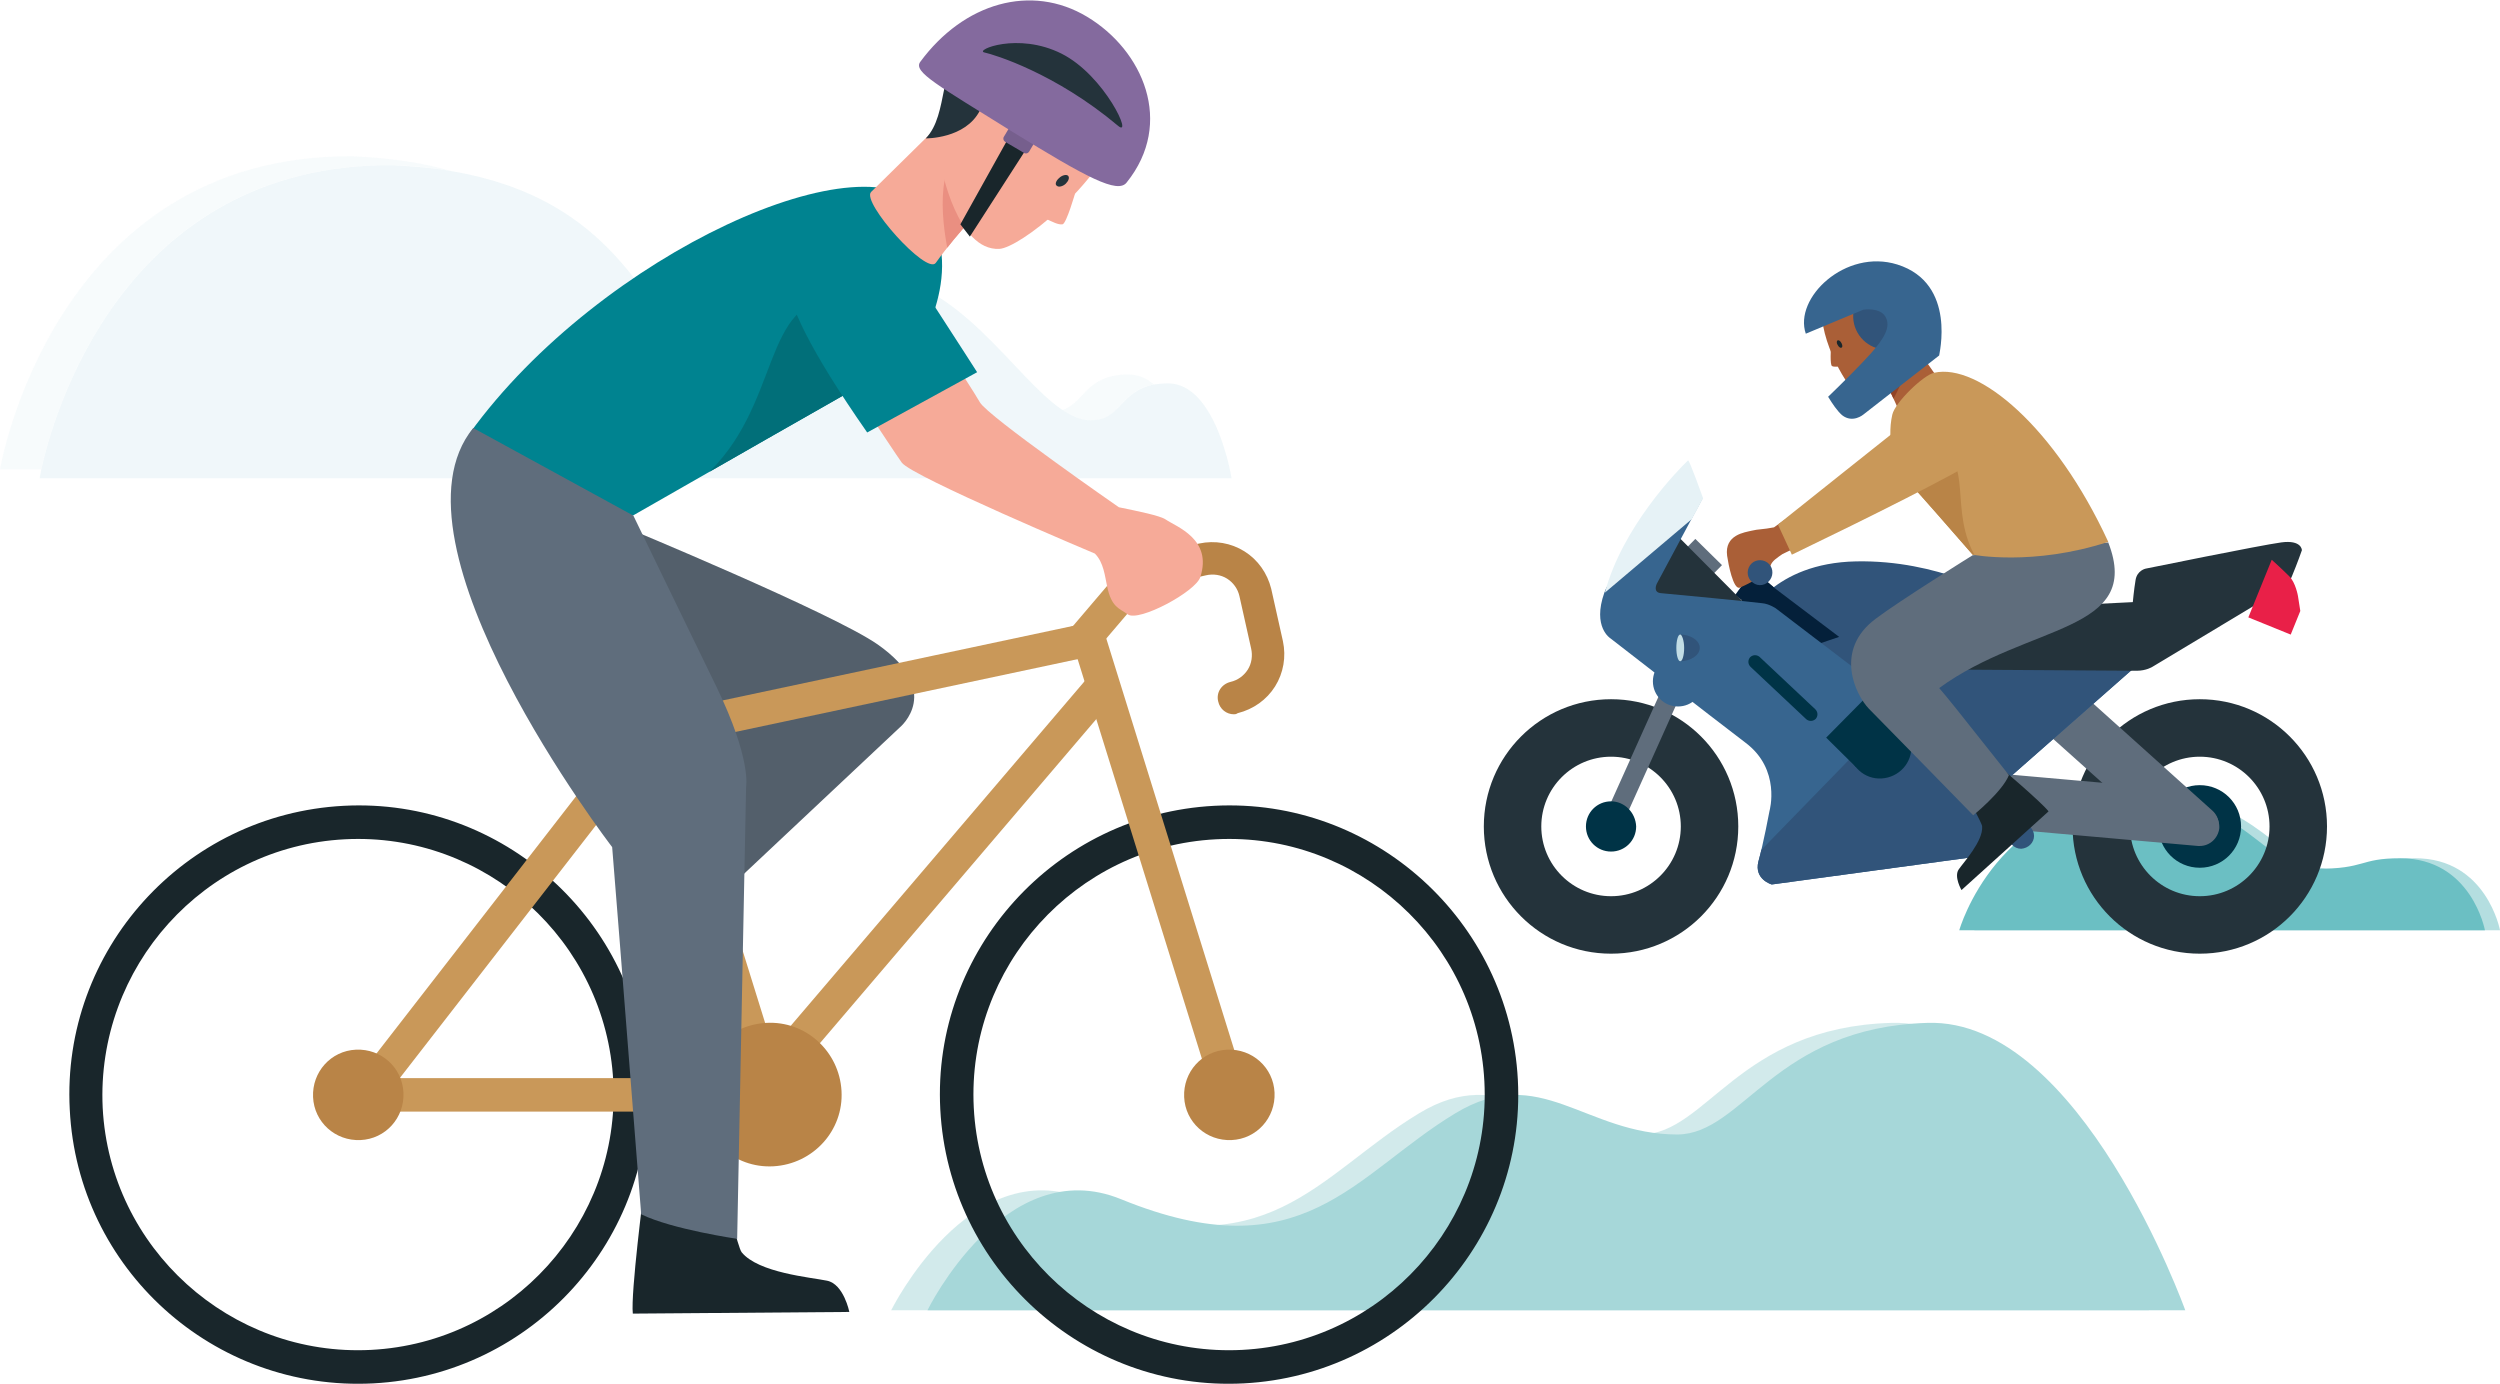 <?xml version="1.0" encoding="utf-8"?>
<!-- Generator: Adobe Illustrator 22.1.0, SVG Export Plug-In . SVG Version: 6.00 Build 0)  -->
<svg version="1.1" id="ARTWORK" xmlns="http://www.w3.org/2000/svg" xmlns:xlink="http://www.w3.org/1999/xlink" x="0px" y="0px"
	 viewBox="0 0 448 248" style="enable-background:new 0 0 448 248;" xml:space="preserve">
<style type="text/css">
	.st0{opacity:0.5;fill:#A6D7D9;}
	.st1{fill:#A6D7D9;}
	.st2{opacity:0.6;}
	.st3{opacity:0.5;fill:#E6F2F6;}
	.st4{fill:#E6F2F6;}
	.st5{opacity:0.5;fill:#6BBFC3;}
	.st6{fill:#6BBFC3;}
	.st7{fill:#535F6B;}
	.st8{fill:#49648C;}
	.st9{fill:#19262B;}
	.st10{fill:#C99859;}
	.st11{fill:#B98447;}
	.st12{clip-path:url(#XMLID_9_);fill:#016F79;}
	.st13{fill:#5F6D7C;}
	.st14{fill:#F6AA98;}
	.st15{fill:#008390;}
	.st16{clip-path:url(#XMLID_10_);fill:#914326;}
	.st17{fill:#AA5F37;}
	.st18{fill:#04203A;}
	.st19{clip-path:url(#XMLID_11_);fill:#04203A;}
	.st20{fill:#24333B;}
	.st21{fill:#003346;}
	.st22{clip-path:url(#XMLID_12_);fill:#31547A;}
	.st23{clip-path:url(#XMLID_13_);fill:#E92048;}
	.st24{fill:#37658F;}
	.st25{fill:#31547A;}
	.st26{fill:#C2DDE5;}
	.st27{clip-path:url(#XMLID_14_);fill:#B98447;}
	.st28{clip-path:url(#XMLID_15_);fill:#EA8F81;}
	.st29{fill:#765F8D;}
	.st30{fill:#846A9E;}
</style>
<g>
	<path class="st0" d="M159.7,234.8h225.4c0,0-18.8-52.4-46.2-51.5c-27.4,0.8-33,19.9-44.8,20c-16.6,0-24.6-13-39.8-3.8
		c-18.2,11-27.3,28.7-59.9,15.4C173.7,206.4,159.7,234.8,159.7,234.8z"/>
	<path class="st1" d="M166.2,234.8h225.4c0,0-18.8-52.4-46.2-51.5c-27.4,0.8-33,19.9-44.8,20c-16.6,0-24.6-13-39.8-3.8
		c-18.2,11-27.3,28.7-59.9,15.4C180.1,206.4,166.2,234.8,166.2,234.8z"/>
</g>
<g class="st2">
	<path class="st3" d="M206.8,68.9c-1.3-1.1-2.8-1.8-4.6-1.8c-7.7,0-7.9,5.2-11.9,6.4c1.8,1.2,3.5,1.9,5.3,1.9
		C200.8,75.3,200.8,70,206.8,68.9z"/>
	<path class="st3" d="M70.2,29.6c4,0.1,7.5,0.5,10.8,1.1c-5-1.5-10.9-2.4-17.9-2.7C9.5,27.7,0,84.1,0,84.1h7.4
		C9.4,74.9,21.9,29.3,70.2,29.6z"/>
	<path class="st3" d="M154.6,49c0.5,0,0.9,0,1.4,0.1c-2.6-1-5.4-1.7-8.5-1.7c-13.4,0-17.7,12.2-24.4,14.3c1.5,1.2,3.1,1.9,5.1,1.9
		C136.1,63.7,139.9,49,154.6,49z"/>
	<path class="st4" d="M209.3,68.7c-0.9,0-1.8,0.1-2.5,0.2c-6.1,1.2-6,6.4-11.2,6.4c-1.7,0.1-3.5-0.7-5.3-1.9
		C181.7,67.6,171.9,50,156,49c-0.5,0-0.9-0.1-1.4-0.1c-14.7,0-18.5,14.7-26.3,14.7c-1.9,0-3.5-0.7-5.1-1.9c-7.9-6.3-12.9-26-42.1-31
		c-3.3-0.6-6.9-0.9-10.8-1.1C21.9,29.3,9.4,74.9,7.4,84.1c-0.2,1-0.3,1.6-0.3,1.6h213.6C220.7,85.7,218,68.7,209.3,68.7z"/>
</g>
<g>
	<path class="st5" d="M448,166.7h-94.2c0,0,6.8-24.1,33.2-23.9c17.5,0,21.6,12.9,30.7,12.9c9.1,0,7.7-1.9,15.1-1.9
		C445.6,153.8,448,166.7,448,166.7z"/>
	<path class="st6" d="M445.3,166.7h-94.2c0,0,6.8-24.1,33.2-23.9c17.5,0,21.6,12.9,30.7,12.9c9.1,0,7.7-1.9,15.1-1.9
		C442.9,153.8,445.3,166.7,445.3,166.7z"/>
</g>
<g>
	<path class="st7" d="M126.5,163l34.8-32.7c0,0,7.8-6.5-4-14.8c-8-5.6-45.7-21.2-45.7-21.2l-4.4,0.3c-4.8,26.3-12.6,19.4,10.8,54.8
		C124.1,149.1,126.5,163,126.5,163z"/>
	<path class="st8" d="M154,113.6"/>
	<g>
		<path class="st9" d="M12.5,198.8C11,170.3,33,145.9,61.6,144.4c28.5-1.5,52.9,20.6,54.4,49.1c1.5,28.5-20.6,52.9-49.1,54.4
			C38.3,249.4,13.9,227.4,12.5,198.8z M18.4,198.5c1.3,25.2,22.9,44.7,48.1,43.4c25.2-1.3,44.7-22.9,43.4-48.1
			c-1.3-25.2-22.9-44.7-48.1-43.4C36.6,151.7,17.2,173.3,18.4,198.5z"/>
	</g>
	<g>
		<path class="st9" d="M168.5,198.8c-1.5-28.5,20.6-52.9,49.1-54.4c28.5-1.5,52.9,20.6,54.4,49.1c1.5,28.5-20.6,52.9-49.1,54.4
			C194.4,249.4,170,227.4,168.5,198.8z M174.5,198.5c1.3,25.2,22.9,44.7,48.1,43.4c25.2-1.3,44.7-22.9,43.4-48.1
			c-1.3-25.2-22.9-44.7-48.1-43.4C192.7,151.7,173.2,173.3,174.5,198.5z"/>
	</g>
	<rect x="64.2" y="193.2" class="st10" width="79.7" height="6"/>
	
		<rect x="47.4" y="160" transform="matrix(0.613 -0.79 0.79 0.613 -93.484 135.233)" class="st10" width="87.6" height="6"/>
	<rect x="118" y="156.1" transform="matrix(0.649 -0.761 0.761 0.649 -62.581 182.756)" class="st10" width="97.2" height="6"/>
	
		<rect x="113.9" y="120.1" transform="matrix(0.978 -0.208 0.208 0.978 -22.25 35.018)" class="st10" width="82.4" height="6"/>
	<rect x="121.1" y="105" transform="matrix(0.955 -0.297 0.297 0.955 -39.44 43.658)" class="st10" width="6" height="93.5"/>
	<path class="st11" d="M125.1,196.8c-0.4-7.1,5.1-13.1,12.2-13.5c7.1-0.4,13.1,5.1,13.5,12.2c0.4,7.1-5.1,13.1-12.2,13.5
		C131.5,209.4,125.5,203.9,125.1,196.8z"/>
	
		<rect x="204.1" y="109.7" transform="matrix(0.955 -0.297 0.297 0.955 -36.132 68.356)" class="st10" width="6" height="86.9"/>
	
		<rect x="190.1" y="106" transform="matrix(0.648 -0.761 0.761 0.648 -12.985 189.816)" class="st10" width="17.8" height="6"/>
	<g>
		<path class="st11" d="M221.1,128c-1.3,0-2.5-0.9-2.8-2.3c-0.4-1.6,0.6-3.1,2.2-3.5c1.3-0.3,2.4-1.1,3.1-2.2
			c0.7-1.1,0.9-2.5,0.6-3.8l-2.1-9.4c-0.3-1.3-1.1-2.4-2.2-3.1c-1.1-0.7-2.5-0.9-3.8-0.6l-11.9,2.7c-1.6,0.4-0.5-0.6-0.8-2.2
			c-0.4-1.6-0.7-2.8-0.8-3.6l12.3-2.6c2.8-0.6,5.7-0.1,8.1,1.4c2.4,1.5,4.1,3.9,4.8,6.7l2.1,9.4c0.6,2.8,0.1,5.7-1.4,8.1
			c-1.5,2.4-3.9,4.1-6.7,4.8C221.5,128,221.3,128,221.1,128z"/>
	</g>
	<path class="st9" d="M113.4,235.4l38.8-0.3c0,0-1-5-4-5.6c-2.9-0.6-12.3-1.4-15.3-5.1c-0.7-0.9-2.7-9.9-3.4-10.2
		c-2.3-0.9-14.1-1-14.1-1S113,231.7,113.4,235.4z"/>
	<g>
		<defs>
			<path id="XMLID_2_" d="M113.4,92.4c0,0,48-27.5,49.4-28.1c1.3-0.5,10.5-15.5,3.3-26.2c-9.8-14.6-58.5,7.2-81.9,39.5
				C105.3,93.2,113.4,92.4,113.4,92.4z"/>
		</defs>
		<use xlink:href="#XMLID_2_"  style="overflow:visible;fill:#008390;"/>
		<clipPath id="XMLID_9_">
			<use xlink:href="#XMLID_2_"  style="overflow:visible;"/>
		</clipPath>
		<path class="st12" d="M119.7,90c19.5-10.6,15.9-31.4,26.2-35.8c10.3-4.4,12.5,14.8,12.5,14.8S100.2,100.6,119.7,90z"/>
	</g>
	<path class="st13" d="M132.1,222l1.6-81c0,0,1-4.9-5.3-17.9c-4.3-8.8-14.9-30.7-14.9-30.7L84.8,76.7
		c-16.9,20.7,24.9,75.1,24.9,75.1s1.9,23.5,5.2,65.8C120.4,220.3,132.1,222,132.1,222z"/>
	<path class="st14" d="M208.9,93.1c-1-0.7-5-1.5-8.4-2.2c0,0-23.5-16.3-24.9-18.8c-1.4-2.5-14.8-23-14.8-23
		c-7.1-13.4-22,0.7-16.4,8.3c5.5,7.7,15.4,23,17.2,25.5c1.8,2.5,34.6,16.3,34.6,16.3c1.6,1.6,1.8,4.1,2.2,5.9c0.8,3.8,2.2,3.9,3.7,5
		c2,1.4,12.2-4.1,13-6.7C217.3,96.6,210.8,94.4,208.9,93.1z"/>
	<path class="st15" d="M155.4,77.5l19.7-10.8c0,0-13.7-21.4-15.1-22.9c-1.4-1.5-6.9-6.2-13.2-2.5C140.4,45,134.5,47.5,155.4,77.5z"
		/>
	<path class="st11" d="M56.1,196.6c-0.2-4.5,3.2-8.3,7.7-8.5c4.5-0.2,8.3,3.2,8.5,7.7c0.2,4.5-3.2,8.3-7.7,8.5
		C60.1,204.5,56.3,201.1,56.1,196.6z"/>
	<path class="st11" d="M212.2,196.6c-0.2-4.5,3.2-8.3,7.7-8.5c4.5-0.2,8.3,3.2,8.5,7.7c0.2,4.5-3.2,8.3-7.7,8.5
		C216.2,204.5,212.4,201.1,212.2,196.6z"/>
</g>
<g>
	<g>
		<g>
			<defs>
				<path id="XMLID_3_" d="M337.2,67c2.2,4.5,2.9,6.2,3.5,7.5c0.6,1.3,7.8-5.1,7-6.1c-0.7-1-7-10-7-10l-2.7-1L337.2,67z"/>
			</defs>
			<use xlink:href="#XMLID_3_"  style="overflow:visible;fill:#AA5F37;"/>
			<clipPath id="XMLID_10_">
				<use xlink:href="#XMLID_3_"  style="overflow:visible;"/>
			</clipPath>
			<path class="st16" d="M337.2,68.4c0,0,3.6-2,4.1-4.4c0.9,3.3-2.8,8.8-2.8,8.8L337.2,68.4z"/>
		</g>
		<path class="st17" d="M341.7,65.8c0,0-4.1,7.2-8,5.7c-1.7-0.7-7.1-8.7-7.3-15.8c-0.2-5.2,7.3-6,9.9-5.2
			C339,51.5,345.7,61.7,341.7,65.8z"/>
		<path class="st9" d="M330,61.5c-0.2-0.4-0.5-0.6-0.7-0.5c-0.2,0.1-0.2,0.5,0,0.8c0.2,0.4,0.5,0.6,0.7,0.5
			C330.2,62.2,330.2,61.9,330,61.5z"/>
		<path class="st17" d="M328.1,62.3c0,0-0.2,3.1,0.2,3.3c0.4,0.2,1,0.1,1.8,0C330.9,65.6,328.1,62.3,328.1,62.3z"/>
		<polygon class="st18" points="318.4,105.7 315.6,109 311.7,108.5 314.2,102.9 315.5,103.2 		"/>
		
			<rect x="310.6" y="103.9" transform="matrix(0.584 -0.812 0.812 0.584 45.149 298.198)" class="st18" width="6" height="2.3"/>
		
			<rect x="302.7" y="96.9" transform="matrix(0.701 -0.713 0.713 0.701 19.647 247.395)" class="st13" width="4.1" height="6.7"/>
		<path class="st17" d="M322.8,97.7c-2,0.9-3.4,1.6-3.4,1.6c-1,0.7-1.8,1.2-2.1,2c-0.8,1.9-4.6,3.6-5.5,4c-1.2,0.5-2.1-4.3-2.3-5.7
			c-0.5-3.8,3.2-4.2,4.4-4.5c1.2-0.3,2-0.2,4-0.6c0,0,1.5-1.1,3.6-2.5"/>
		<g>
			<defs>
				<path id="XMLID_7_" d="M313.2,110.5c0,0,4.5-9.6,19.4-9.9c14.9-0.3,25.9,6.4,25.9,6.4l-24.9,17.4L313.2,110.5z"/>
			</defs>
			<use xlink:href="#XMLID_7_"  style="overflow:visible;fill:#31547A;"/>
			<clipPath id="XMLID_11_">
				<use xlink:href="#XMLID_7_"  style="overflow:visible;"/>
			</clipPath>
			
				<rect x="316.9" y="104.1" transform="matrix(0.603 -0.798 0.798 0.603 36.028 303.007)" class="st19" width="10.7" height="22.4"/>
		</g>
		<polygon class="st20" points="298.9,94.3 314.4,109.9 290.7,108.5 		"/>
		<path class="st20" d="M288.7,125.3c-12.6,0-22.8,10.2-22.8,22.8s10.2,22.8,22.8,22.8c12.6,0,22.8-10.2,22.8-22.8
			S301.3,125.3,288.7,125.3z M288.7,160.6c-6.9,0-12.5-5.6-12.5-12.5c0-6.9,5.6-12.5,12.5-12.5c6.9,0,12.5,5.6,12.5,12.5
			C301.2,155,295.6,160.6,288.7,160.6z"/>
		<path class="st20" d="M394.2,125.3c-12.6,0-22.8,10.2-22.8,22.8s10.2,22.8,22.8,22.8c12.6,0,22.8-10.2,22.8-22.8
			S406.8,125.3,394.2,125.3z M394.2,160.6c-6.9,0-12.5-5.6-12.5-12.5c0-6.9,5.6-12.5,12.5-12.5c6.9,0,12.5,5.6,12.5,12.5
			C406.7,155,401.1,160.6,394.2,160.6z"/>
		<path class="st21" d="M394.2,140.7c-4.1,0-7.4,3.3-7.4,7.4s3.3,7.4,7.4,7.4c4.1,0,7.4-3.3,7.4-7.4S398.3,140.7,394.2,140.7z"/>
		<g>
			<path class="st13" d="M288.7,149.8c-0.2,0-0.5,0-0.7-0.2c-0.9-0.4-1.3-1.4-0.9-2.3l13-28.9c0.4-0.9,1.4-1.3,2.3-0.9
				c0.9,0.4,1.3,1.4,0.9,2.3l-13,28.9C290,149.4,289.3,149.8,288.7,149.8z"/>
		</g>
		<path class="st21" d="M288.7,143.6c-2.5,0-4.5,2-4.5,4.5c0,2.5,2,4.5,4.5,4.5c2.5,0,4.5-2,4.5-4.5
			C293.1,145.6,291.1,143.6,288.7,143.6z"/>
		<g>
			<path class="st13" d="M394.2,151.6c-0.1,0-0.2,0-0.3,0l-31.6-2.8c-1.9-0.2-3.3-1.9-3.2-3.8c0.2-1.9,1.8-3.3,3.8-3.2l31.6,2.8
				c1.9,0.2,3.3,1.9,3.2,3.8C397.5,150.2,396,151.6,394.2,151.6z"/>
		</g>
		<g>
			<path class="st13" d="M385.8,148.1c-0.1,0-0.2,0-0.3,0l-31.6-2.8c-1.9-0.2-3.3-1.9-3.2-3.8c0.2-1.9,1.8-3.3,3.8-3.2l31.6,2.8
				c1.9,0.2,3.3,1.9,3.2,3.8C389.1,146.7,387.6,148.1,385.8,148.1z"/>
		</g>
		<g>
			<path class="st13" d="M392.1,150.7c-0.1-0.1-0.2-0.1-0.2-0.2l-23.6-21.2c-1.4-1.3-1.5-3.5-0.3-4.9c1.3-1.4,3.5-1.6,4.9-0.3
				l23.6,21.2c1.4,1.3,1.5,3.5,0.3,4.9C395.6,151.6,393.5,151.7,392.1,150.7z"/>
		</g>
		<g>
			<path class="st13" d="M387.9,150.3c-0.1-0.1-0.2-0.1-0.2-0.2L364,128.9c-1.4-1.3-1.5-3.5-0.3-4.9c1.3-1.4,3.5-1.6,4.9-0.3
				l23.6,21.2c1.4,1.3,1.5,3.5,0.3,4.9C391.3,151.2,389.3,151.4,387.9,150.3z"/>
		</g>
		<g>
			<defs>
				<path id="XMLID_5_" d="M357.2,153.1l-39.7,5.4c0,0-3.2-0.9-2.4-4.1c0.9-3.2,2-9.1,2-9.1s2.1-7.4-4.3-12.2
					c-6.3-4.8-24.2-18.7-24.2-18.7s-3.3-2-1.1-8.2c2.4-6.7,17.6-16.9,17.6-16.9l-8.2,15.3c0,0-0.8,1.6,0.8,1.7
					c1.3,0.1,16.8,1.6,18.1,1.8c1.2,0.1,2.4,0.9,2.4,0.9l16,12.2l6.5-2.9l43.3,0l-26.7,23.5L357.2,153.1z"/>
			</defs>
			<use xlink:href="#XMLID_5_"  style="overflow:visible;fill:#37658F;"/>
			<clipPath id="XMLID_12_">
				<use xlink:href="#XMLID_5_"  style="overflow:visible;"/>
			</clipPath>
			<polygon class="st22" points="313.2,154.8 349.2,117.8 397.7,120.8 350.7,169.4 313.2,169.1 			"/>
		</g>
		<g>
			<defs>
				<path id="XMLID_6_" d="M336.1,119.9c0,0,45.1,0.3,46.8,0.3c1.7,0,2.8-0.7,2.8-0.7l22.3-13.4c0,0,2.1-1.3,2.7-2.8
					c1-2.4,1.8-4.7,1.8-4.7s0-1.9-3.7-1.4c-3.7,0.5-24.3,4.7-24.3,4.7s-1.5,0.3-1.8,2c-0.3,1.8-0.5,4-0.5,4l-18,0.9L336.1,119.9z"/>
			</defs>
			<use xlink:href="#XMLID_6_"  style="overflow:visible;fill:#24333B;"/>
			<clipPath id="XMLID_13_">
				<use xlink:href="#XMLID_6_"  style="overflow:visible;"/>
			</clipPath>
			
				<rect x="401.1" y="99.3" transform="matrix(0.376 -0.926 0.926 0.376 160.137 444.717)" class="st23" width="18.6" height="8.2"/>
		</g>
		<path class="st24" d="M300.7,117.6c-2.5,0-4.5,2-4.5,4.5c0,2.5,2,4.5,4.5,4.5c2.5,0,4.5-2,4.5-4.5
			C305.1,119.6,303.1,117.6,300.7,117.6z"/>
		<path class="st4" d="M302.5,82.5c-1.9,1.8-11.8,12-14.9,23.7C303.2,93,303.2,93,303.2,93l2-3.7C305.2,89.3,302.7,82.3,302.5,82.5z
			"/>
		<path class="st25" d="M364.5,149.8c0-1.2-1-2.3-2.3-2.3c-1.2,0-2.3,1-2.3,2.3c0,1.2,1,2.3,2.3,2.3
			C363.5,152,364.5,151,364.5,149.8z"/>
		<path class="st9" d="M367.1,145.4l-15.6,14.1c0,0-1.4-2.4-0.5-3.7c0.9-1.3,4.4-5.1,4.2-7.7c0-0.6-2.6-5-2.4-5.3
			c0.6-1.2,5.3-5.6,5.3-5.6S365.9,143.8,367.1,145.4z"/>
		<path class="st21" d="M336.6,128.3c-3.1,0.2-5.5,2.8-5.3,5.9c0.2,3.1,2.8,5.5,5.9,5.3c3.1-0.2,5.5-2.8,5.3-5.9
			C342.3,130.5,339.7,128.1,336.6,128.3z"/>
		
			<rect x="328.2" y="126.8" transform="matrix(0.703 -0.711 0.711 0.703 6.369 276.394)" class="st21" width="12.2" height="7.6"/>
		<path class="st21" d="M325.3,127.1c0.5,0.5,0.5,1.2,0.1,1.7l0,0c-0.5,0.5-1.2,0.5-1.7,0.1l-10-9.4c-0.5-0.5-0.5-1.2-0.1-1.7l0,0
			c0.5-0.5,1.2-0.5,1.7-0.1L325.3,127.1z"/>
		<path class="st13" d="M353.6,146.1c0,0-16.3-16.7-18.7-19.1c-2.4-2.5-6.3-10.5,1.2-16.1c4.2-3.2,17.4-11.4,17.4-11.4l24.3-2.3
			c6.3,16.2-14.4,14.5-30.3,26.1c1.3,1.5,2.7,3.2,12.5,15.6C358.8,141.9,353.6,146.1,353.6,146.1z"/>
		<g>
			<path class="st25" d="M301,113.7c2,0,3.6,1.1,3.6,2.4c0,1.3-1.6,2.4-3.6,2.4"/>
			<path class="st26" d="M301.8,116.1c0,1.3-0.3,2.4-0.7,2.4c-0.4,0-0.7-1.1-0.7-2.4c0-1.3,0.3-2.4,0.7-2.4
				C301.4,113.7,301.8,114.8,301.8,116.1z"/>
		</g>
		<g>
			<defs>
				<path id="XMLID_4_" d="M353.5,99.4c0,0-12.7-14.6-13.3-15c-0.4-0.3-2.2-5.3-1.1-10.1c0.5-2.2,5.6-7.1,7.5-7.5
					c7.9-1.8,21.7,9.7,31.2,30.3C364.3,101.5,353.5,99.4,353.5,99.4z"/>
			</defs>
			<use xlink:href="#XMLID_4_"  style="overflow:visible;fill:#C99859;"/>
			<clipPath id="XMLID_14_">
				<use xlink:href="#XMLID_4_"  style="overflow:visible;"/>
			</clipPath>
			<path class="st27" d="M356.7,103.3c-8.2-8.4-3.2-18.3-7.8-22.1c-4.5-3.8-8.6,5.6-8.6,5.6S365,111.6,356.7,103.3z"/>
		</g>
		<path class="st10" d="M321.1,99.4l-2.5-5.4c0,0,24.2-19.3,25-19.9c0.9-0.6,8.3-5.9,11.2-3.4c1.2,1,4.9,8.6,1.2,10.8
			C349,85.7,335.6,92.4,321.1,99.4z"/>
		<path class="st25" d="M317.2,103.9c0.7-1,0.5-2.4-0.5-3.1c-1-0.7-2.4-0.5-3.1,0.5c-0.7,1-0.5,2.4,0.5,3.1
			C315.1,105.2,316.5,104.9,317.2,103.9z"/>
	</g>
	<g>
		<path class="st25" d="M343.5,57.4c0.2-3.2-2.2-6-5.3-6.3c-3.1-0.3-5.9,2-6.1,5.2c-0.2,3.2,2.2,6,5.3,6.3
			C340.6,62.9,343.3,60.6,343.5,57.4z"/>
	</g>
	<path class="st24" d="M340,47.4c-9.3-2.9-18.6,6-16.4,12.4l10.3-4.3c0,0,3-0.5,4,1.3c1,1.8-0.3,3.9-2.7,6.6c-1.8,2-5.3,5.5-7.6,7.7
		c0.8,1.3,1.6,2.5,2.5,3.3c1.9,1.5,3.8-0.1,3.8-0.1l13.6-10.6C347.4,63.8,350.8,50.8,340,47.4z"/>
</g>
<g>
	<g>
		<g>
			<defs>
				<path id="XMLID_8_" d="M177.5,35.6c0,0-5.9,6-9.8,11.5c-1.6,2.3-13.4-10.9-11.6-12.7c1.8-1.8,17.6-17.3,17.6-17.3l5.8-1
					L177.5,35.6z"/>
			</defs>
			<use xlink:href="#XMLID_8_"  style="overflow:visible;fill:#F6AA98;"/>
			<clipPath id="XMLID_15_">
				<use xlink:href="#XMLID_8_"  style="overflow:visible;"/>
			</clipPath>
			<path class="st28" d="M175.8,39.3c0,0-5.5-6.2-5-11c-3.9,5.8-0.5,18.6-0.5,18.6L175.8,39.3z"/>
		</g>
		<path class="st14" d="M168.7,30c0,0,2.8,15,10.4,14.6c3.5-0.2,17.6-10.9,22.2-23c3.4-8.9-9.1-14.9-14.2-14.9
			C182.1,6.6,164.3,20.5,168.7,30z"/>
		<path class="st20" d="M165.9,24.8c0,0,7.1,0.1,9.7-5c1.5-3,3.9-4.1,5.8-2.9c1.9,1.2-1.1,3.6,0.6,5.6c1.8,1.7,2.7-1.8,5.4-0.2
			c2.7,1.6,9,6.4,14.4,6.8c3.8,0.3,8.2-13.7-6.8-23.1c-4.8-3-8.1-2.5-8.1-2.5s-7.7-3.2-13.3,2.5C168,11.6,170.1,20.4,165.9,24.8z"/>
		<path class="st20" d="M189.8,31.9c0.5-0.5,1.3-0.7,1.6-0.4c0.3,0.3,0.1,0.9-0.4,1.4c-0.5,0.5-1.3,0.7-1.6,0.4
			C189,33.1,189.2,32.4,189.8,31.9z"/>
		<path class="st14" d="M192.7,34.5c0,0-1.6,5.6-2.3,5.7c-0.8,0.1-1.7-0.4-3.2-1.1C185.7,38.5,192.7,34.5,192.7,34.5z"/>
	</g>
	<polygon class="st9" points="172.1,40.2 173.8,42.4 185.2,24.7 181.9,22.6 	"/>
	<path class="st29" d="M179.9,24.5c-0.2,0.3-0.1,0.7,0.2,0.9l3.4,2c0.3,0.2,0.7,0.1,0.9-0.2l2.8-4.7c0.2-0.3,0.1-0.7-0.2-0.9l-3.4-2
		c-0.3-0.2-0.7-0.1-0.9,0.2L179.9,24.5z"/>
	<g>
		<path class="st30" d="M175,21.1 M201.9,32.7C210.5,22,204.8,9,194.8,3c-10-6-22.1-2.5-29.9,8.1c-1.3,1.8,3.2,4.2,16.5,12.5
			C194.7,31.8,200.3,34.8,201.9,32.7z M176.4,9.4c-1.8-0.4,6-3.7,13.8,0.2c7.8,3.9,13,15.4,10.1,12.9
			C189.1,13.1,178.2,9.8,176.4,9.4z"/>
	</g>
</g>
</svg>
